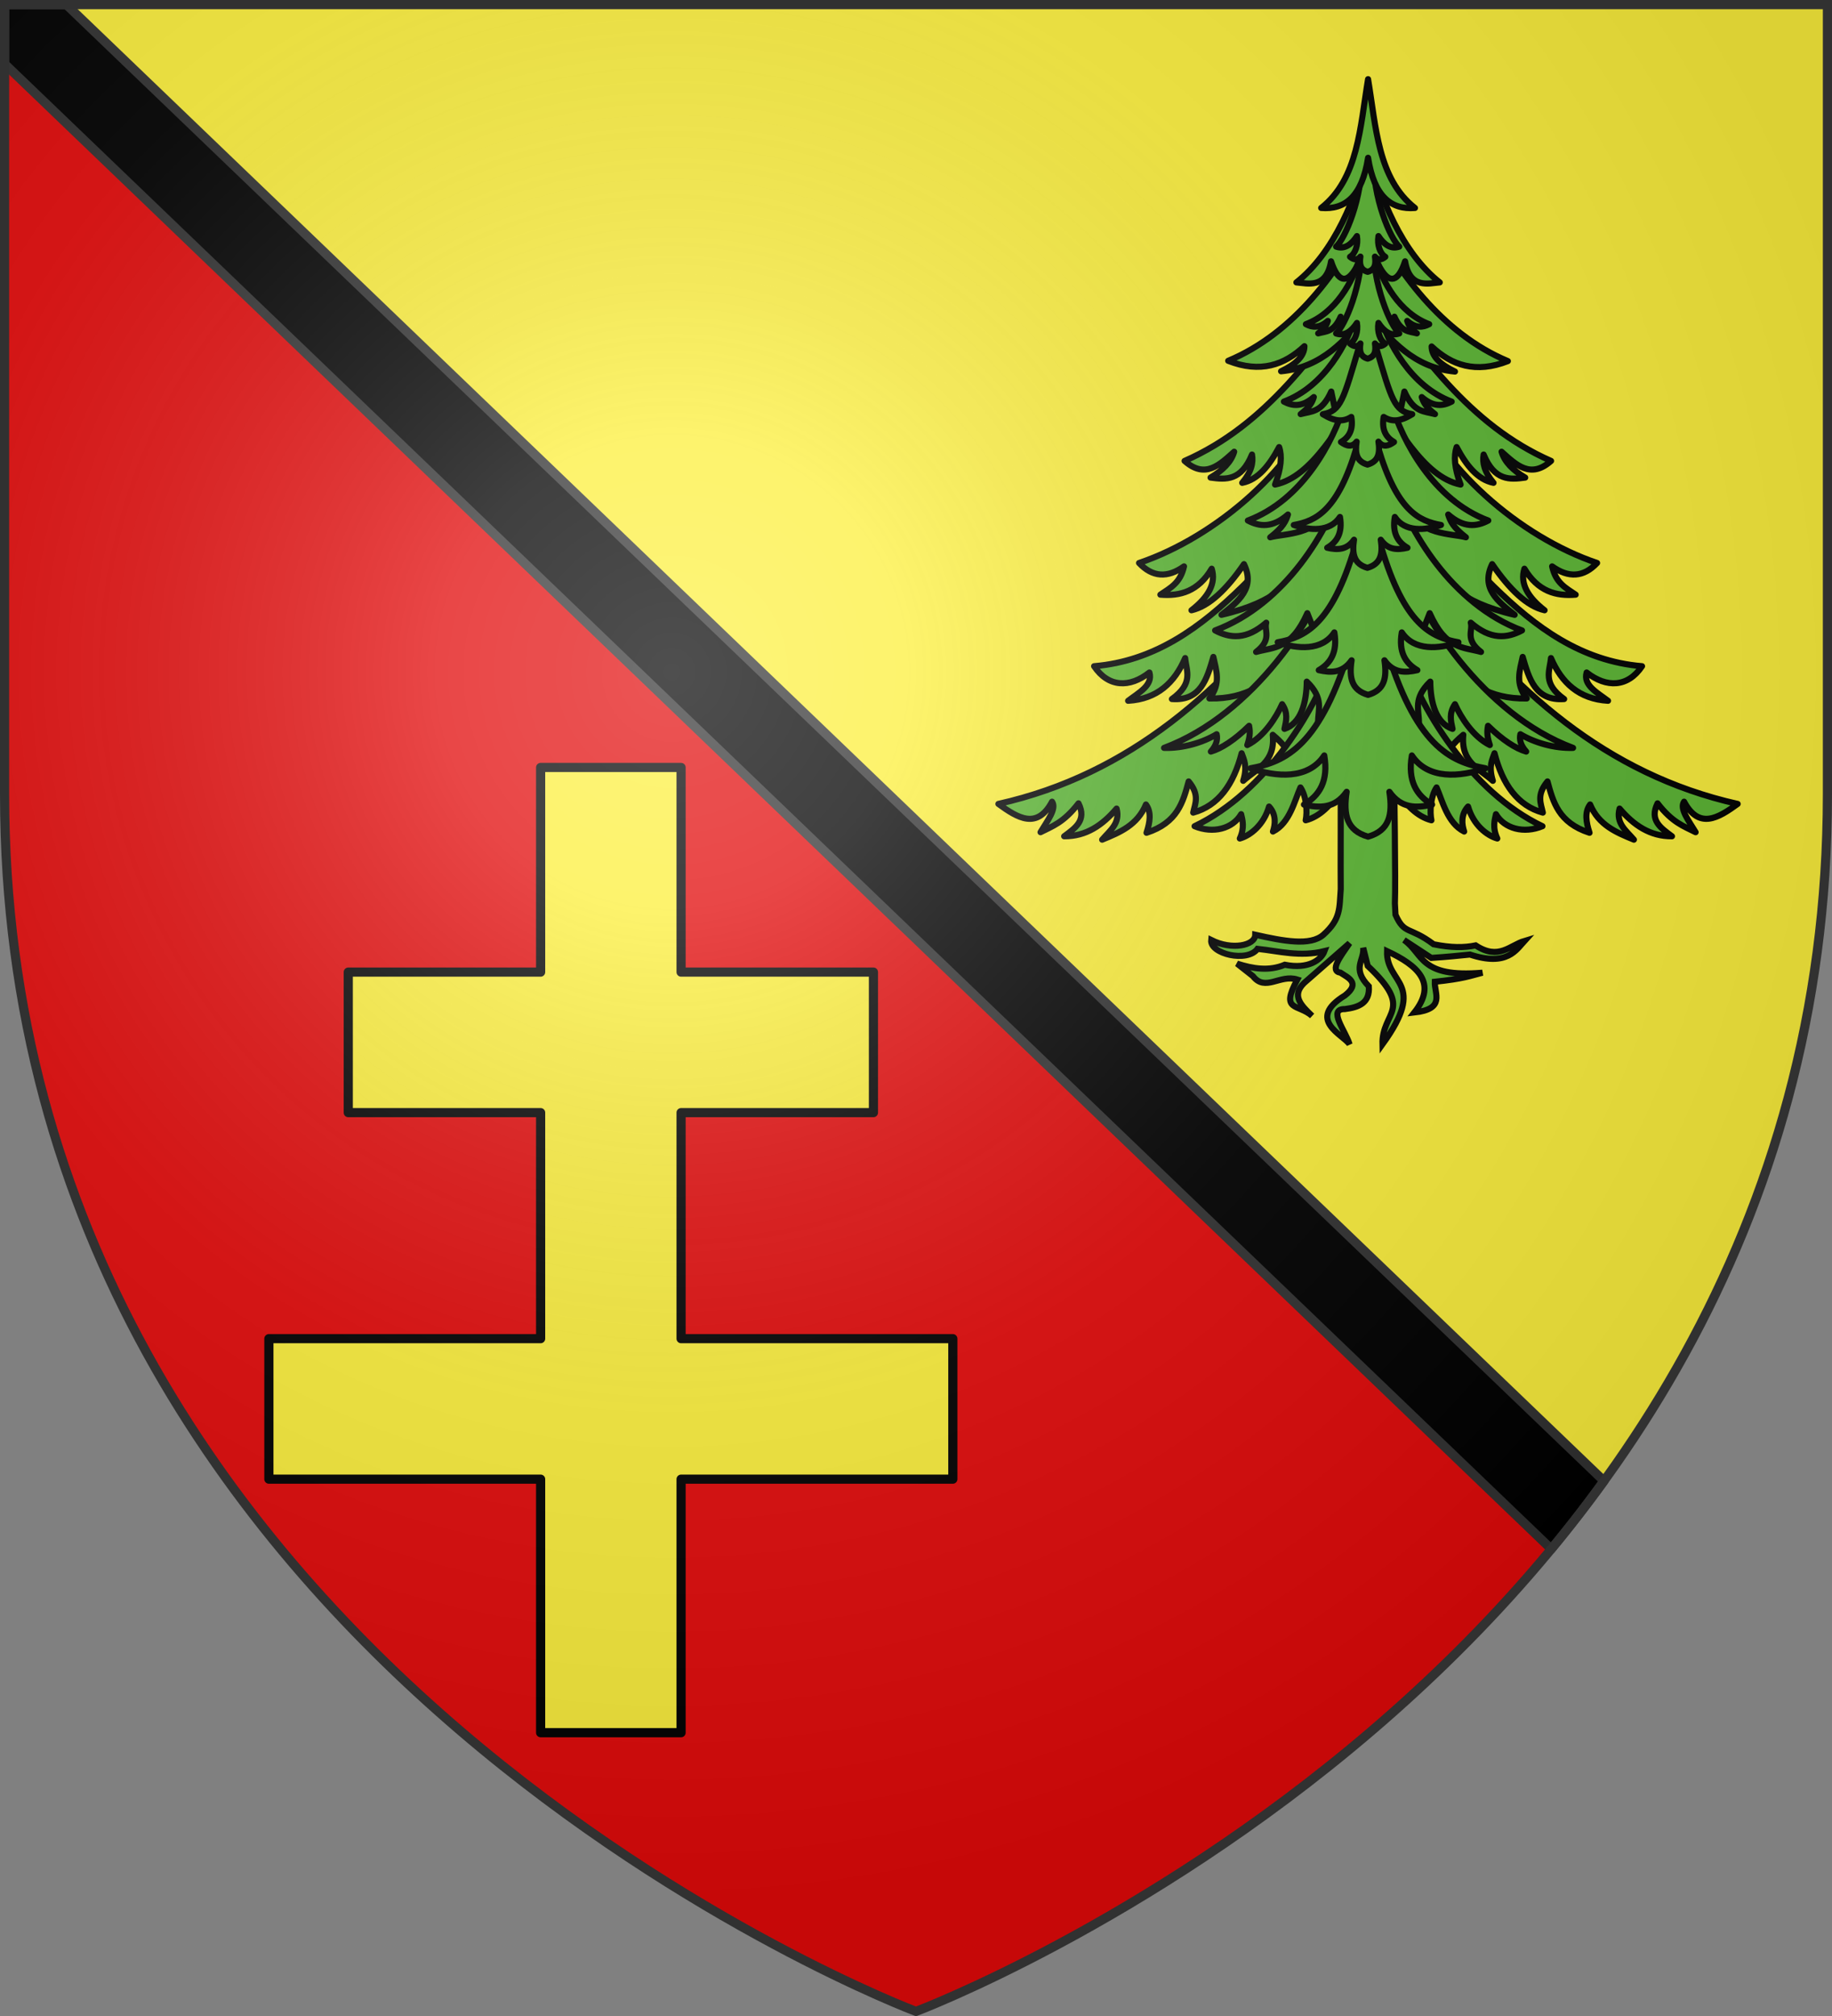 <svg xmlns="http://www.w3.org/2000/svg" xmlns:xlink="http://www.w3.org/1999/xlink" width="600" height="660" version="1.0"><rect width="100%" height="100%" fill="#808080" stroke="none"/><defs><radialGradient id="c" cx="-80" cy="-80" r="405" gradientUnits="userSpaceOnUse"><stop offset="0" style="stop-color:#fff;stop-opacity:.31"/><stop offset=".19" style="stop-color:#fff;stop-opacity:.25"/><stop offset=".6" style="stop-color:#6b6b6b;stop-opacity:.125"/><stop offset="1" style="stop-color:#000;stop-opacity:.125"/></radialGradient><path id="b" d="M-298.5-298.5h597V-40C298.5 246.31 0 358.5 0 358.5S-298.5 246.31-298.5-40z"/></defs><g transform="translate(300 300)"><use xlink:href="#b" width="600" height="660" style="fill:#e20909"/><path d="m1.5 1.5 515.375 494.656C563.203 436.36 598.5 358.468 598.5 260V1.5z" style="fill:#fcef3c" transform="translate(-300 -300)"/><path d="M1.5 1.5v19.406l506.563 486.219a434 434 0 0 0 17.25-22.281L21.719 1.5z" style="fill:#000;fill-opacity:1;fill-rule:nonzero;stroke:#313131;stroke-width:3;stroke-linecap:round;stroke-linejoin:round;stroke-miterlimit:4;stroke-dashoffset:0;stroke-opacity:1" transform="translate(-300 -300)"/></g><path d="M-122.937-48.75v67h-63v46h63v74h-89v46h89v83h46v-83h89v-46h-89v-74h63v-46h-63v-67z" style="fill:#fcef3c;fill-opacity:1;fill-rule:nonzero;stroke:#000;stroke-width:3;stroke-linecap:round;stroke-linejoin:round;stroke-miterlimit:4;stroke-dashoffset:0;stroke-opacity:1" transform="translate(300 300)"/><path d="M139.042-47.998c.163 5.527-.03 33.62.066 39.092-.466 6.268.038 9.793-5.679 14.927-4.285 3.788-13.165 2.052-22.317 0-.026 3.56-7.686 5.132-14.436 1.718-.474 4.579 11.877 7.473 15.173 2.897 7.15.754 13.885 2.725 21.948.737-1.06 2.844-5.229 6.021-13.012 4.468-5.209 2.17-10.429 1.303-15.638-.368l5.204 4.1c4.029 5.226 8.881-.697 14.534 1.105-5.682 10.534.152 7.838 4.837 11.907-3.378-3.284-6.953-6.529-2.602-10.778L141.997 8.77c-3.018 4.383-6.664 9.126-2.97 9.673 2.41 1.615 6.708 3.321 1.473 7.44-12.943 7.914-.487 12.906 1.497 16.007-1.247-4.315-7.34-11.656-1.497-11.54 4.508-.577 8.207-1.953 7.807-7.438-5.764-5.932-1.399-8.486-1.841-12.644l1.473 5.941c15.519 14.63 4.57 14.775 4.836 25.68 14.832-20.524 1.16-19.548 1.498-30.516 10.112 4.716 16.54 10.47 8.936 20.107 10.291-1.151 6.565-6.146 6.703-10.066 9.496-.992 11.726-1.978 15.614-2.97-20.758 1.763-19.24-6.215-25.705-10.705l8.962 5.868c5.62-.372 8.906-.733 12.643-1.105 12.211 4.048 15.242-1.597 17.873-4.468-4.825 1.434-8.438 6.44-16.007 1.473-3.809.78-8.024.791-13.773-.368-7.989-6-9.5-2.984-12.479-9.673l-.196-3.708c.301-7.293-.274-38.34-.23-45.394z" style="fill:#5ab532;fill-opacity:1;fill-rule:nonzero;stroke:#000;stroke-width:2;marker:none;stroke-miterlimit:4;stroke-dasharray:none;stroke-opacity:1;visibility:visible;display:inline;overflow:visible" transform="translate(300 300)"/><path d="m147.9-108.71-21.481.475c-25.34 33.867-56.29 61.759-99.437 71.421 6.377 4.654 12.683 8.453 17.577-.73 1.61 2.26-1.573 6.306-3.775 9.995 3.893-1.98 7.582-3.15 12.437-9.455 2.79 5.6-1.14 8.116-4.696 10.787 7.128.065 12.547-3.618 17.166-9.074 1.322 4.845-2.254 7.238-4.728 10.185 5.76-2.37 11.528-4.727 14.341-11.518 1.855 2.486 1.332 5.78.19 9.265 10.186-3.297 11.96-10.084 13.803-16.816 3.685 4.458 2.12 7.196 1.49 10.217 8.197-2.247 13.202-9.155 15.865-19.45.67 1.975 2.011 4.164.508 9.043 4.52-4.048 10.566-6.135 9.677-15.071 6.624 5.572 5.176 7.513 5.68 10.756l25.54-12.089L173.6-48.68c.503-3.243-.976-5.184 5.648-10.756-.89 8.936 5.157 11.023 9.677 15.07-1.503-4.878-.13-7.067.54-9.042 2.662 10.295 7.636 17.203 15.832 19.45-.628-3.02-2.163-5.759 1.523-10.217 1.843 6.732 3.585 13.52 13.77 16.816-1.14-3.484-1.664-6.779.19-9.265 2.814 6.79 8.581 9.148 14.342 11.518-2.474-2.947-6.018-5.34-4.696-10.185 4.618 5.456 10.037 9.139 17.165 9.074-3.555-2.671-7.518-5.187-4.727-10.787 4.854 6.306 8.575 7.475 12.469 9.455-2.202-3.689-5.386-7.736-3.776-9.995 4.895 9.183 11.17 5.384 17.546.73-43.147-9.662-74.098-37.554-99.437-71.42l-21.449-.477z" style="fill:#5ab532;fill-opacity:1;stroke:#000;stroke-width:2;stroke-linecap:round;stroke-linejoin:round;stroke-miterlimit:4;stroke-dasharray:none;stroke-opacity:1" transform="translate(300 300)"/><path d="M148.058-148.72C118.32-126.123 98.165-85.22 58.33-81.9c4.653 6.93 11.58 7.193 18.117 2.062 1.22 4.148-3.415 6.553-6.98 9.265 9.504-.562 15.214-5.892 18.687-13.992.386 4.238 2.872 8.232-4.346 13.42 9.466.673 11.474-6.622 13.58-13.801.918 4.394 2.608 8.734-1.302 13.611 12.571.281 19.27-5.568 24.717-10.756l27.255-1.523 27.223 1.523c5.446 5.188 12.177 11.037 24.748 10.756-3.91-4.877-2.251-9.217-1.333-13.611 2.106 7.18 4.114 14.474 13.58 13.802-7.218-5.189-4.7-9.183-4.315-13.421 3.474 8.1 9.184 13.43 18.688 13.992-3.566-2.712-8.232-5.117-7.012-9.265 6.538 5.131 13.495 4.868 18.149-2.062-39.835-3.32-59.99-44.223-89.728-66.82" style="fill:#5ab532;fill-opacity:1;stroke:#000;stroke-width:2;stroke-linecap:round;stroke-linejoin:round;stroke-miterlimit:4;stroke-dasharray:none;stroke-opacity:1" transform="translate(300 300)"/><path d="m148.058-171.946-14.786.222c-7.938 24.373-35.1 47.576-60.22 56.033 4.4 4.685 9.314 4.982 14.722 1.11-1.186 5.522-4.628 7.118-7.742 9.265 6.443.541 12.376-1.033 16.816-8.503 1.515 4.796-1.104 9.319-6.631 13.611 5.725-1.308 11.471-6.752 17.197-15.102 3.785 7.835-1.818 12.195-7.361 16.594 18.99-4.392 21.286-11.046 30.395-16.785l17.61-3.744 17.61 3.744c9.109 5.74 11.404 12.393 30.395 16.785-5.543-4.399-11.146-8.759-7.361-16.594 5.726 8.35 11.44 13.794 17.165 15.102-5.527-4.292-8.114-8.815-6.6-13.611 4.44 7.47 10.342 9.044 16.785 8.503-3.114-2.147-6.524-3.743-7.71-9.265 5.407 3.872 10.321 3.575 14.722-1.11-25.12-8.457-52.314-31.66-60.252-56.033z" style="fill:#5ab532;fill-opacity:1;stroke:#000;stroke-width:2;stroke-linecap:round;stroke-linejoin:round;stroke-miterlimit:4;stroke-dasharray:none;stroke-opacity:1" transform="translate(300 300)"/><path d="M147.93-207.99v.16c-16.813 23.053-32.932 46.87-59.966 58.729 6.744 5.993 11.457 1.263 16.245-3.014-.975 3.366-3.75 6.11-7.742 8.471 5.038.7 10.02 1.111 13.58-7.551.473 2.642-.165 5.619-3.205 9.264 5.182-1.015 8.911-5.684 12.089-11.707.982 2.904.703 6.86-1.333 12.279 12.337-2.487 20.884-19.527 30.396-32.84 9.513 13.313 18.028 30.353 30.364 32.84-2.035-5.42-2.283-9.375-1.3-12.28 3.177 6.024 6.907 10.693 12.088 11.708-3.04-3.645-3.709-6.622-3.236-9.264 3.56 8.662 8.573 8.25 13.611 7.551-3.992-2.36-6.767-5.105-7.741-8.471 4.788 4.277 9.469 9.007 16.213 3.014-27.034-11.86-43.121-35.676-59.935-58.73v-.158c-.023.03-.041.064-.064.095-.022-.03-.04-.065-.063-.095" style="fill:#5ab532;fill-opacity:1;stroke:#000;stroke-width:2;stroke-linecap:round;stroke-linejoin:round;stroke-miterlimit:4;stroke-dasharray:none;stroke-opacity:1" transform="translate(300 300)"/><path d="M148.058-230.263c-9.207 18.725-24.116 39.34-45.816 48.386 10.516 4.14 18.396 1.38 24.97-4.79.014 3.216-2.798 5.912-7.646 8.217 13.422-1.275 21.014-10.162 28.492-19.164v.095c7.478 9.003 15.038 17.89 28.46 19.164-4.848-2.305-7.66-5.001-7.646-8.218 6.574 6.172 14.454 8.93 24.97 4.791-21.7-9.046-36.578-29.66-45.784-48.386z" style="fill:#5ab532;fill-opacity:1;stroke:#000;stroke-width:2;stroke-linecap:round;stroke-linejoin:round;stroke-miterlimit:4;stroke-dasharray:none;stroke-opacity:1" transform="translate(300 300)"/><path d="M148.058-251.743c-3.444 16.226-11.311 34.624-23.48 44.198 3.621.295 9.787 2.253 11.36-6.917 4.826 14.686 11.06-2.733 12.12-9.518 1.06 6.785 7.294 24.204 12.12 9.518 1.573 9.17 7.739 7.212 11.359 6.917-12.168-9.574-20.036-27.972-23.48-44.198M148.216-88.944l-10.311.603c-6.133 20.084-23.299 47.71-46.673 58.825 6.096 2.514 12.476.826 15.261-3.935.39 1.752 1.228 4.35-.444 7.964 3.376-.952 7.84-4.385 9.582-10.47 2.455 2.66 2.023 5.933 1.27 8.186 5.515-2.747 7.126-10.214 9.01-14.437 1.98 2.939 2.301 8.025 1.714 10.756 9.372-2.415 14.104-15.16 20.591-23.987 6.488 8.827 11.22 21.572 20.592 23.987-.588-2.73-.298-7.817 1.682-10.756 1.884 4.223 3.527 11.69 9.042 14.437-.753-2.253-1.185-5.525 1.27-8.186 1.741 6.085 6.206 9.518 9.582 10.47-1.672-3.613-.834-6.212-.445-7.964 2.786 4.76 9.135 6.45 15.23 3.935-23.374-11.115-40.54-38.741-46.673-58.825z" style="fill:#5ab532;fill-opacity:1;stroke:#000;stroke-width:2;stroke-linecap:round;stroke-linejoin:round;stroke-miterlimit:4;stroke-dasharray:none;stroke-opacity:1" transform="translate(300 300)"/><path d="m148.216-119.403-10.311.603c-6.133 20.083-27.287 52.666-56.667 63.647 6.242.2 12.695-1.75 17.228-4.474.39 1.752-.099 3.668-1.904 5.68 3.376-.952 7.855-3.823 12.533-8.44.452 2.26.15 4.062-.603 6.314 5.516-2.747 9.539-9.167 11.423-13.39 1.98 2.939 1.349 5.36.761 8.091 5.34-1.802 7.22-8.419 7.298-15.483 5.671 5.473 3.69 9.15 3.712 13.294l16.53-22.337 16.5 22.337c.02-4.144-1.96-7.82 3.711-13.294.077 7.064 1.958 13.681 7.298 15.483-.588-2.73-1.187-5.152.793-8.09 1.884 4.222 5.907 10.642 11.422 13.389-.753-2.252-1.055-4.054-.602-6.314 4.677 4.617 9.125 7.488 12.5 8.44-1.804-2.012-2.293-3.928-1.903-5.68 4.533 2.723 11.017 4.673 17.26 4.474-29.38-10.981-50.565-43.564-56.699-63.647z" style="fill:#5ab532;fill-opacity:1;stroke:#000;stroke-width:2;stroke-linecap:round;stroke-linejoin:round;stroke-miterlimit:4;stroke-dasharray:none;stroke-opacity:1" transform="translate(300 300)"/><path d="m148.216-142.755-8.09.475c-4.806 15.737-19.147 40.068-42.168 48.672 4.94 2.622 10.261 3.114 16.753-2.538-.804 2.63 2.076 5.417-3.331 9.582 5.843-1.648 11.433-.699 16.784-12.692l2.856 7.298 17.196-8.63 17.166 8.63 2.855-7.298c5.35 11.993 10.973 11.044 16.816 12.692-5.407-4.165-2.559-6.952-3.363-9.582 6.492 5.652 11.844 5.16 16.784 2.538-23.02-8.604-37.393-32.935-42.199-48.672z" style="fill:#5ab532;fill-opacity:1;stroke:#000;stroke-width:2;stroke-linecap:round;stroke-linejoin:round;stroke-miterlimit:4;stroke-dasharray:none;stroke-opacity:1" transform="translate(300 300)"/><path d="m148.058-168.075-7.615.286c-3.765 12.33-13.723 31.46-31.76 38.2 3.87 2.055 8.049 2.463 13.135-1.966-.63 2.06-1.57 4.193-5.806 7.456 4.578-1.291 15.352-.534 19.545-9.931l12.5-1.015 12.502 1.015c4.192 9.397 14.966 8.64 19.545 9.93-4.237-3.262-5.177-5.395-5.807-7.455 5.087 4.429 9.265 4.02 13.136 1.967-18.037-6.742-28.027-25.872-31.792-38.201z" style="fill:#5ab532;fill-opacity:1;stroke:#000;stroke-width:2;stroke-linecap:round;stroke-linejoin:round;stroke-miterlimit:4;stroke-dasharray:none;stroke-opacity:1" transform="translate(300 300)"/><path d="m147.9-197.265-3.681.222c-2.81 9.2-10.274 23.493-23.733 28.524 2.888 1.533 6.008 1.814 9.804-1.491-.47 1.537-1.154 3.15-4.315 5.584 3.416-.964 6.898-.38 10.026-7.393l1.491 7.17 10.47-4.441 10.503 4.442 1.49-7.17c3.13 7.011 6.61 6.428 10.027 7.392-3.161-2.435-3.877-4.047-4.347-5.584 3.796 3.305 6.916 3.024 9.804 1.49-13.459-5.03-20.891-19.322-23.7-28.523l-3.681-.222z" style="fill:#5ab532;fill-opacity:1;stroke:#000;stroke-width:2;stroke-linecap:round;stroke-linejoin:round;stroke-miterlimit:4;stroke-dasharray:none;stroke-opacity:1" transform="translate(300 300)"/><path d="m147.836-215.001-2.729.19c-2.065 6.763-7.525 17.243-17.419 20.94 2.123 1.128 4.412 1.352 7.202-1.078-.345 1.13-.848 2.303-3.172 4.093 2.51-.708 5.061-.303 7.36-5.457l1.08 5.298 7.741-3.268 7.71 3.268 1.079-5.298c2.3 5.154 4.85 4.749 7.36 5.457-2.323-1.79-2.826-2.963-3.172-4.093 2.79 2.43 5.08 2.206 7.202 1.079-9.893-3.698-15.353-14.178-17.418-20.94l-2.73-.191zM142.442-89.04c-9.875 33.208-21.28 38.46-32.87 40.55 8.308 2.91 18.905 3.799 24.144-4.188 1.435 8.405-1.58 13.112-6.663 16.086 5.162 1.173 10.124 1.317 13.993-4.188-1.143 7.538.052 12.684 7.012 14.69 6.96-2.006 8.122-7.152 6.98-14.69 3.87 5.505 8.83 5.36 13.992 4.188-5.083-2.974-8.065-7.681-6.631-16.086 5.24 7.987 15.804 7.098 24.114 4.188-11.592-2.09-22.997-7.342-32.871-40.55h-11.2" style="fill:#5ab532;fill-opacity:1;stroke:#000;stroke-width:2;stroke-linecap:round;stroke-linejoin:round;stroke-miterlimit:4;stroke-dasharray:none;stroke-opacity:1" transform="translate(300 300)"/><path d="M143.743-120.958c-7.599 25.553-16.368 29.612-25.288 31.22 6.394 2.24 14.53 2.91 18.561-3.235 1.104 6.467-1.197 10.085-5.108 12.374 3.972.902 7.779 1 10.756-3.237-.88 5.8.038 9.783 5.394 11.327 5.355-1.544 6.24-5.526 5.362-11.327 2.977 4.237 6.816 4.14 10.788 3.237-3.912-2.289-6.212-5.907-5.109-12.374 4.032 6.145 12.167 5.475 18.561 3.236-8.919-1.609-17.689-5.668-25.287-31.221h-8.631" style="fill:#5ab532;fill-opacity:1;stroke:#000;stroke-width:2;stroke-linecap:round;stroke-linejoin:round;stroke-miterlimit:4;stroke-dasharray:none;stroke-opacity:1" transform="translate(300 300)"/><path d="M144.314-153.575c-6.19 20.813-13.327 24.136-20.592 25.446 5.208 1.824 11.85 2.373 15.134-2.633.9 5.268-1.002 8.226-4.188 10.09 3.236.735 6.364.817 8.79-2.634-.717 4.724.016 7.944 4.378 9.201 4.362-1.257 5.094-4.477 4.378-9.2 2.425 3.45 5.522 3.368 8.757 2.633-3.185-1.864-5.055-4.822-4.156-10.09 3.284 5.006 9.926 4.457 15.134 2.633-7.265-1.31-14.434-4.633-20.623-25.446h-7.012" style="fill:#5ab532;fill-opacity:1;stroke:#000;stroke-width:2;stroke-linecap:round;stroke-linejoin:round;stroke-miterlimit:4;stroke-dasharray:none;stroke-opacity:1" transform="translate(300 300)"/><path d="M145.012-186.128c-5.041 16.952-5.854 20.667-11.771 21.734 3.994 2.475 6.702 2.54 9.328.888.732 4.29-.8 6.7-3.395 8.218 1.892 1.39 3.66 1.792 5.14-.127-.583 3.848 0 6.495 3.553 7.52 3.553-1.025 4.169-3.672 3.586-7.52 1.48 1.92 3.215 1.517 5.108.127-2.595-1.519-4.127-3.927-3.395-8.218 2.625 1.652 5.365 1.587 9.36-.888-5.917-1.067-6.762-4.782-11.803-21.734h-5.711" style="fill:#5ab532;fill-opacity:1;stroke:#000;stroke-width:2;stroke-linecap:round;stroke-linejoin:round;stroke-miterlimit:4;stroke-dasharray:none;stroke-opacity:1" transform="translate(300 300)"/><path d="M146.027-220.141c.305 13.298-5.54 26.785-8.44 29.317 2.815.985 5.048-.754 6.822-3.459.486 2.847-.531 5.783-2.253 6.79 1.42 1.186 2.512 1.013 3.395-.063-.387 2.553.023 4.302 2.38 4.981 2.357-.68 2.766-2.428 2.38-4.981.883 1.076 1.975 1.249 3.394.063-1.721-1.007-2.738-3.943-2.252-6.79 1.774 2.705 4.007 4.444 6.821 3.459-2.9-2.532-8.744-16.019-8.44-29.317h-3.807" style="fill:#5ab532;fill-opacity:1;stroke:#000;stroke-width:2;stroke-linecap:round;stroke-linejoin:round;stroke-miterlimit:4;stroke-dasharray:none;stroke-opacity:1" transform="translate(300 300)"/><path d="M146.027-248.57c.305 13.299-5.54 26.785-8.44 29.317 2.815.986 5.048-.753 6.822-3.458.486 2.846-.531 5.782-2.253 6.79 1.42 1.185 2.512 1.013 3.395-.064-.387 2.553.023 4.302 2.38 4.981 2.357-.68 2.766-2.428 2.38-4.98.883 1.076 1.975 1.248 3.394.063-1.721-1.008-2.738-3.944-2.252-6.79 1.774 2.705 4.007 4.444 6.821 3.458-2.9-2.532-8.744-16.018-8.44-29.317h-3.807" style="fill:#5ab532;fill-opacity:1;stroke:#000;stroke-width:2;stroke-linecap:round;stroke-linejoin:round;stroke-miterlimit:4;stroke-dasharray:none;stroke-opacity:1" transform="translate(300 300)"/><path d="M148.058-274.08c-2.612 15.655-3.189 32.594-15.357 42.167 7.757.633 13.368-3.71 15.357-16.435 1.989 12.725 7.6 17.068 15.356 16.435-12.168-9.573-12.744-26.512-15.356-42.167" style="fill:#5ab532;fill-opacity:1;stroke:#000;stroke-width:2;stroke-linecap:round;stroke-linejoin:round;stroke-miterlimit:4;stroke-dasharray:none;stroke-opacity:1" transform="translate(300 300)"/><use xlink:href="#b" width="600" height="660" style="fill:url(#c)" transform="translate(300 300)"/><use xlink:href="#b" width="600" height="660" style="fill:none;stroke:#313131;stroke-width:3;stroke-opacity:1" transform="translate(300 300)"/></svg>